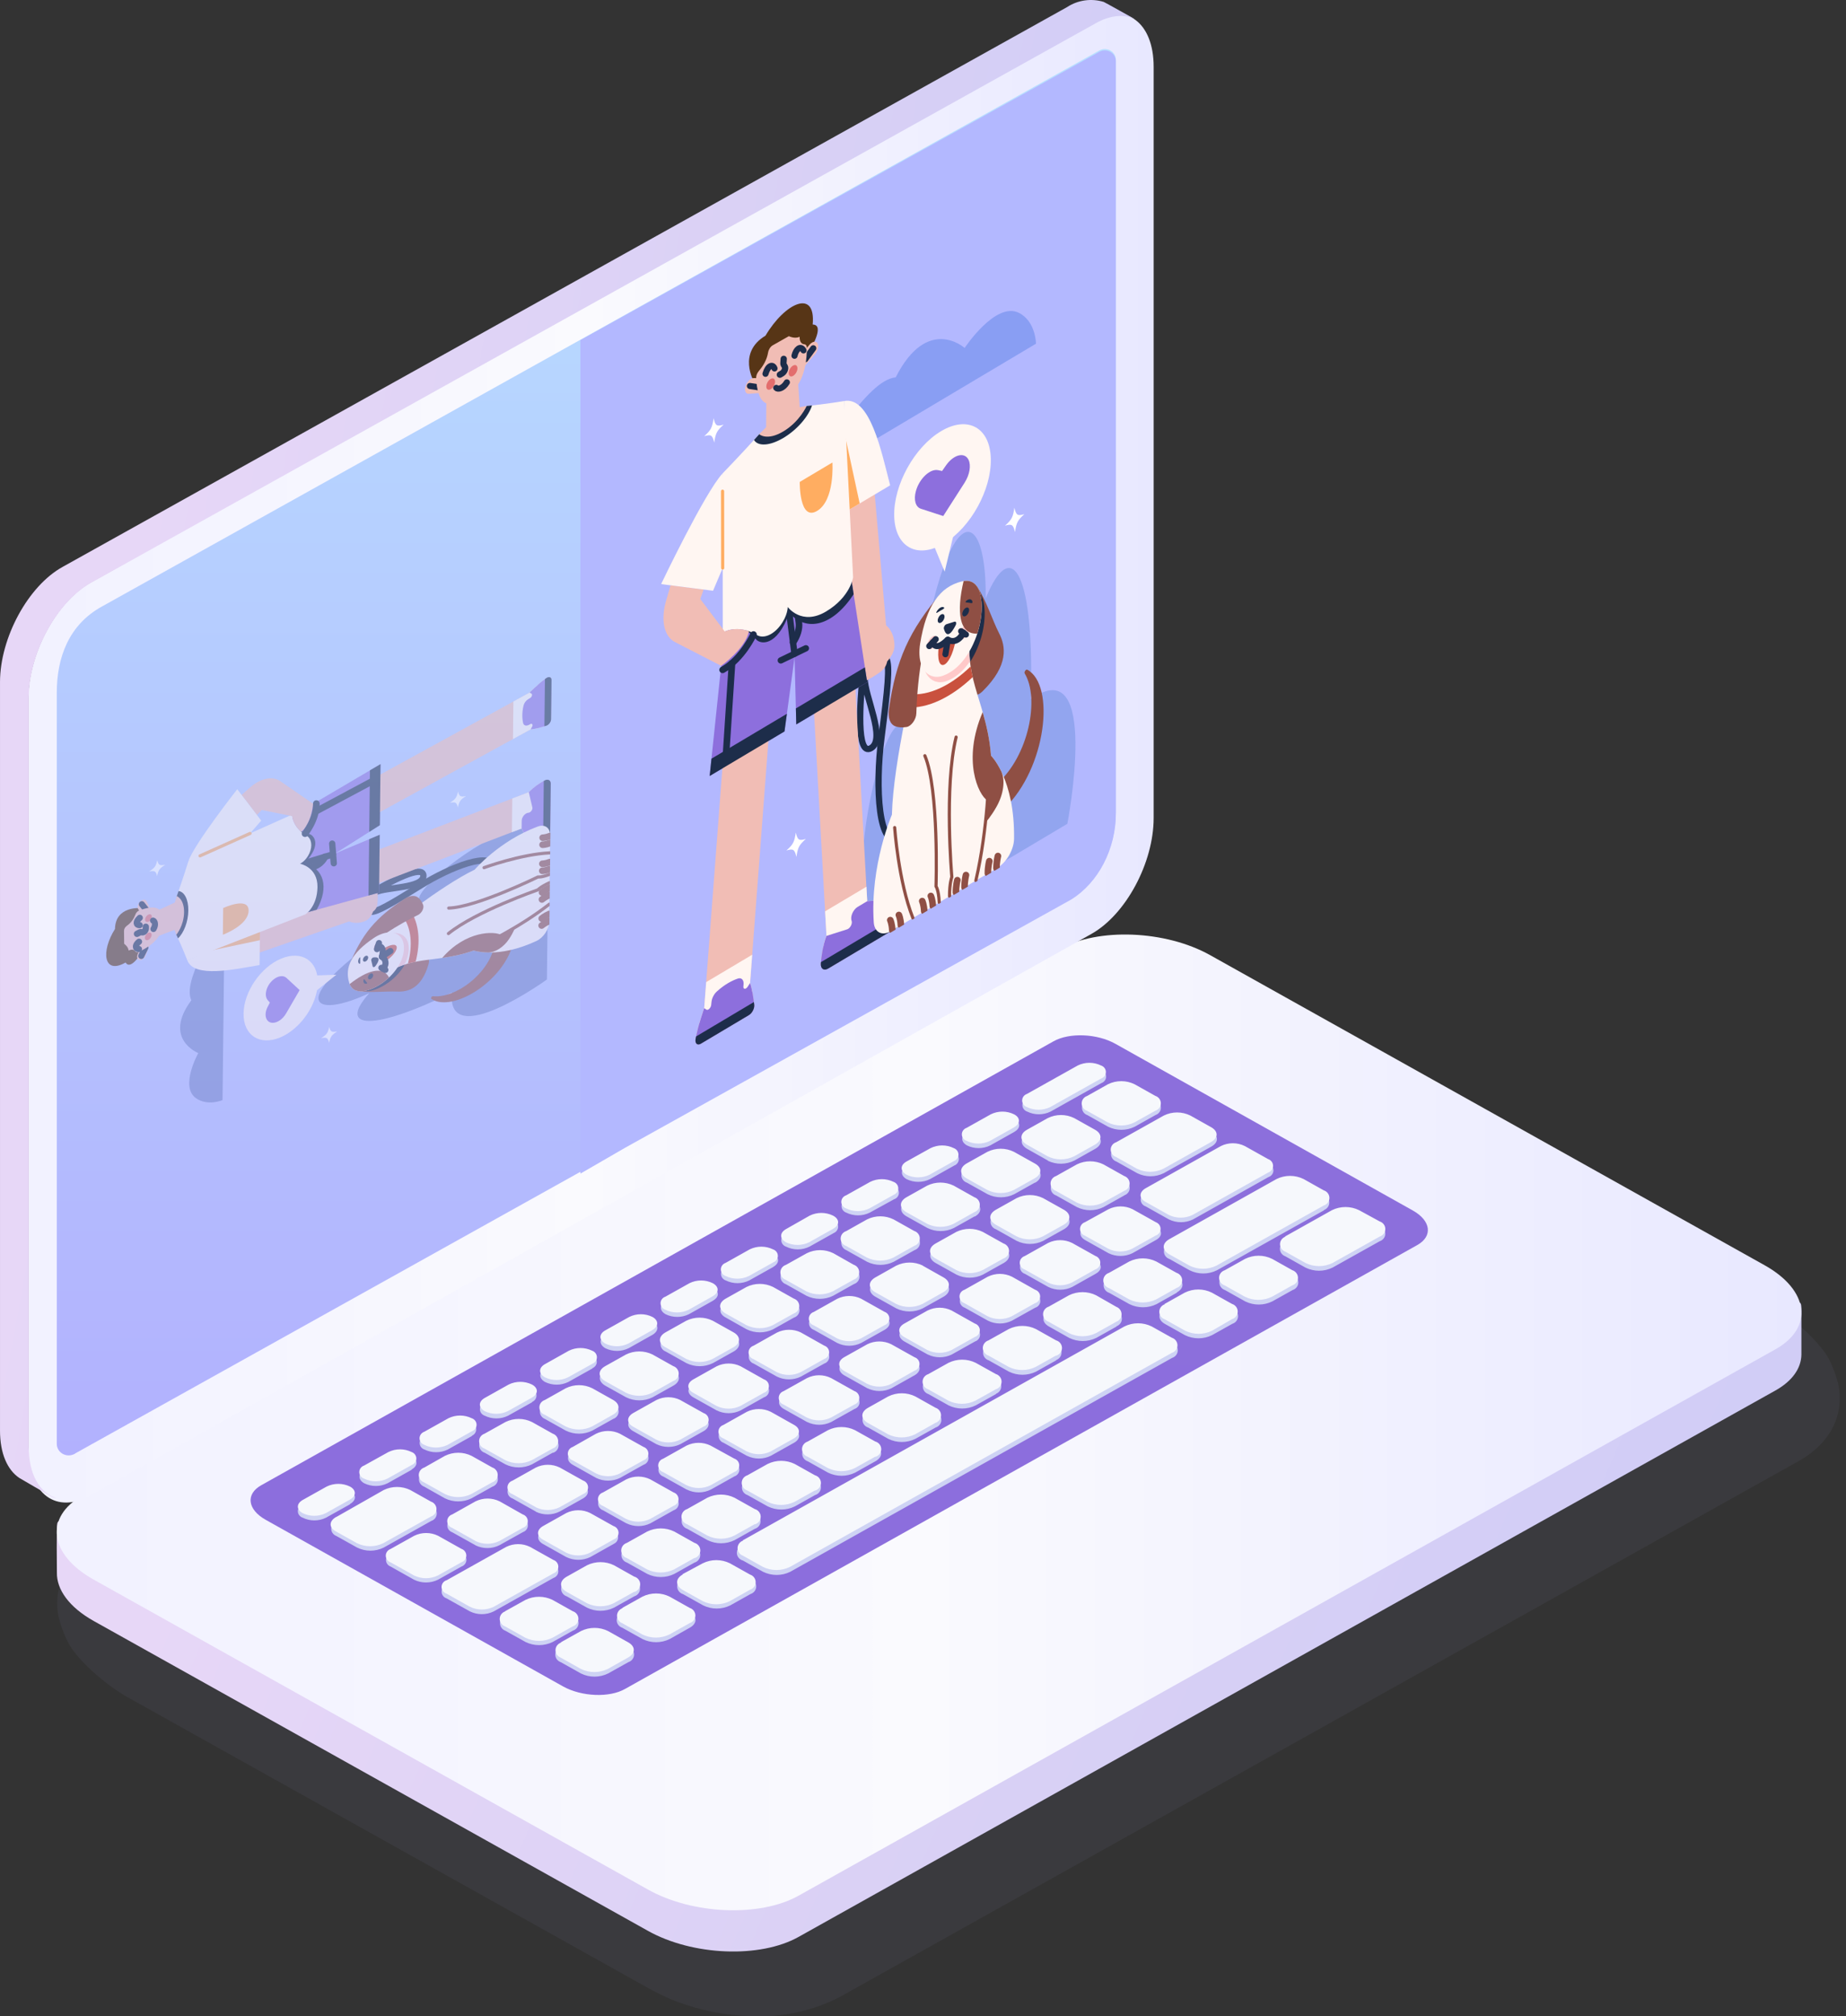 <svg fill="none" height="320" viewBox="0 0 293 320" width="293" xmlns="http://www.w3.org/2000/svg" xmlns:xlink="http://www.w3.org/1999/xlink"><rect x="0" y="0" width="293" height="320" fill="#333333" stroke="none"/><linearGradient id="a" gradientUnits="userSpaceOnUse" x1="46.963" x2="4.108" y1="101.962" y2="101.962"><stop offset="0" stop-color="#87d6f4"/><stop offset="1" stop-color="#3abeef"/></linearGradient><linearGradient id="b"><stop offset="0" stop-color="#cdcbf7"/><stop offset=".486" stop-color="#d8d0f5"/><stop offset="1" stop-color="#e7d7f7"/></linearGradient><linearGradient id="c" gradientUnits="userSpaceOnUse" x1="283.789" x2="36.023" xlink:href="#b" y1="332.704" y2="226.203"/><linearGradient id="d"><stop offset="0" stop-color="#f2f2ff"/><stop offset=".486" stop-color="#fafafe"/><stop offset="1" stop-color="#e8e8ff"/></linearGradient><linearGradient id="e" gradientUnits="userSpaceOnUse" x1="15.057" x2="285.921" xlink:href="#d" y1="227.439" y2="227.439"/><linearGradient id="f" gradientUnits="userSpaceOnUse" x1="226.636" x2="226.636" y1="164.312" y2="269.006"><stop offset="0" stop-color="#8c6fdc"/><stop offset="1" stop-color="#8c6edd"/></linearGradient><linearGradient id="g" gradientUnits="userSpaceOnUse" x1="8.406" x2="183.109" xlink:href="#d" y1="122.908" y2="122.908"/><linearGradient id="h" gradientUnits="userSpaceOnUse" x1="177.112" x2="177.112" y1="7.781" y2="230.984"><stop offset="0" stop-color="#b8e0ff"/><stop offset="1" stop-color="#b2b1fe"/></linearGradient><linearGradient id="i" gradientUnits="userSpaceOnUse" x1="178.722" x2="-6.073" xlink:href="#b" y1="273.028" y2="239.375"/><clipPath id="j"><path d="m0 0h52.325v76.613h-52.325z" transform="matrix(.011 -1 .922 -.386 16.459 186.206)"/></clipPath><clipPath id="k"><path d="m0 0h74.653v106.993h-74.653z" transform="matrix(-.859 .511 .026 1 168.287 23.343)"/></clipPath><path clip-rule="evenodd" d="m5.336 159.521c-.869-.004-1.572-.685-1.576-1.527v-32.31c-0-.546.3-1.05.788-1.323l40.089-22.422c.228-.131.486-.204.75-.211.869.004 1.572.685 1.576 1.527v32.353c.007.536-.278 1.037-.75 1.316l-40.089 22.386c-.239.137-.511.21-.788.211z" fill="url(#a)" fill-opacity=".1" fill-rule="evenodd"/><path d="m197.418 160.334c-5.293-2.797-11.276-4.142-17.301-3.889-2.37.107-4.721.47-7.008 1.081-2.416.721-4.75 1.675-6.969 2.846l-150.46 84.056c-5.166 2.893-7.342 7.465-6.371 12.227.311 1.269.761 2.503 1.343 3.68 1.235 2.845 6.146 7.095 9.557 9.001l82.699 46.202c.863.483 2.617 1.365 3.568 1.754 4.125 1.692 8.547 2.603 13.027 2.685 4.791.196 9.55-.852 13.782-3.036l152.175-85.042c5.205-2.903 7.332-7.522 6.283-12.331-.283-1.087-.656-2.149-1.118-3.177-1.186-2.969-6.332-7.588-9.909-9.542z" fill="#8f92cb" fill-opacity=".2" opacity=".39"/><g clip-rule="evenodd" fill-rule="evenodd"><path d="m126.753 307.403 155.034-86.714c2.736-1.528 4.094-3.558 4.134-5.695v-7.437c-.05-2.601-1.997 1.934-5.841-.232l-87.996-49.193c-7.07-3.955-17.763-4.381-23.884-.967l-155.034 86.733c-2.047 1.151-3.535-3.704-4.064-2.166-.17.522-.06 7.321-.07 7.852-.06 2.66 1.917 5.483 5.841 7.679l87.996 49.193c7.069 3.945 17.763 4.38 23.884.947z" fill="url(#c)"/><path d="m126.739 300.869 155.042-86.711c6.131-3.424 5.362-9.411-1.708-13.357l-88-49.212c-7.07-3.956-17.764-4.382-23.885-.967l-155.042 86.701c-6.131 3.424-5.362 9.411 1.708 13.367l88.001 49.203c7.07 3.965 17.764 4.4 23.885.976z" fill="url(#e)"/><path d="m99.202 268.052 125.739-70.445c2.513-1.404 2.194-3.871-.708-5.497l-47.204-26.455c-2.912-1.626-7.309-1.8-9.822-.387l-125.73 70.445c-2.523 1.403-2.204 3.87.698 5.496l47.205 26.446c2.952 1.635 7.349 1.809 9.822.397z" fill="url(#f)"/><path d="m166.744 176.42 8.067-4.524c.451-.155.751-.568.751-1.031 0-.464-.3-.877-.751-1.032-1.163-.576-2.54-.576-3.704 0l-8.067 4.514c-.457.151-.765.567-.765 1.036s.308.886.765 1.037c1.165.571 2.54.571 3.704 0zm-9.566 5.365 3.814-2.14v-.01c1.029-.581 1.039-1.501.01-2.063-1.164-.571-2.539-.571-3.704 0l-3.824 2.141c-.998.581-.998 1.501 0 2.072 1.165.572 2.54.572 3.704 0zm-5.75 3.216-3.824 2.141c-1.164.571-2.54.571-3.704 0-.998-.572-.998-1.501 0-2.083l3.814-2.14c1.164-.572 2.54-.572 3.704 0 .458.148.768.564.77 1.033.003.469-.303.887-.76 1.04zm-13.388 7.458 3.824-2.101v-.01c.481-.136.813-.564.813-1.051s-.332-.915-.813-1.051c-1.164-.576-2.541-.576-3.704 0l-3.824 2.141c-.458.15-.766.567-.766 1.036s.308.886.766 1.036c1.164.572 2.539.572 3.704 0zm-5.741 3.255-3.824 2.141c-1.164.576-2.541.576-3.704 0-.458-.151-.766-.568-.766-1.037s.308-.886.766-1.036l3.784-2.141c1.164-.571 2.539-.571 3.704 0 .453.147.762.554.771 1.018s-.284.882-.731 1.045zm-13.389 7.506 3.823-2.14v-.01c1.019-.581 1.029-1.511 0-2.063-1.164-.572-2.539-.572-3.704 0l-3.823 2.14c-.458.151-.766.568-.766 1.037s.308.885.766 1.036c1.164.572 2.539.572 3.704 0zm-5.751 3.216-3.814 2.14c-1.164.572-2.539.572-3.704 0-.998-.571-.998-1.491 0-2.072l3.824-2.141c1.165-.571 2.54-.571 3.704 0 1.029.562 1.019 1.482-.01 2.063zm-13.378 7.536 3.814-2.141c.998-.62.998-1.55 0-2.082-1.161-.572-2.533-.572-3.694 0l-3.824 2.14c-.998.581-.998 1.511 0 2.083 1.164.571 2.54.571 3.704 0zm-5.75 3.215-3.824 2.141c-1.165.571-2.54.571-3.704 0-.998-.572-.998-1.501 0-2.073l3.814-2.14c1.163-.576 2.541-.576 3.704 0 .424.166.702.565.704 1.009.002.443-.272.844-.694 1.015zm-13.389 7.497 3.824-2.14v-.059c.416-.171.687-.568.687-1.007s-.27-.835-.687-1.007c-1.165-.572-2.54-.572-3.704 0l-3.824 2.14c-.458.151-.765.568-.765 1.037s.308.885.765 1.036c1.163.576 2.541.576 3.704 0zm-5.74 3.226-3.824 2.14c-1.165.572-2.54.572-3.704 0-.458-.15-.765-.567-.765-1.036s.308-.886.765-1.036l3.824-2.141c1.164-.571 2.54-.571 3.704 0 .415.176.683.573.683 1.012s-.268.837-.683 1.012zm-13.389 7.497 3.824-2.141v-.048c1.018-.582 1.028-1.502.03-2.073-1.164-.572-2.54-.572-3.704 0l-3.854 2.189c-.998.581-.998 1.501 0 2.073 1.165.571 2.54.571 3.704 0zm-5.952 3.331-3.814 2.131c-1.163.576-2.541.576-3.704 0-.458-.151-.765-.567-.765-1.036s.308-.886.765-1.037l3.824-2.14c1.165-.572 2.54-.572 3.704 0 1.028.523 1.018 1.453-.01 2.034zm124.54-59.916 3.315-1.86c.498-.174.834-.627.845-1.141.011-.513-.305-.98-.795-1.174l-3.335-1.879c-1.328-.649-2.895-.649-4.223 0l-3.305 1.85c-.52.173-.869.648-.869 1.182 0 .533.349 1.008.869 1.181l3.285 1.841c1.325.649 2.889.649 4.213 0zm-13.777 5.365-3.285-1.85c-1.168-.648-1.158-1.704 0-2.353l3.305-1.86c1.325-.649 2.888-.649 4.213 0l3.295 1.84c1.158.649 1.148 1.705 0 2.354l-3.305 1.86c-1.319.667-2.888.685-4.223.048zm-5.352 5.347 3.305-1.85v.039c1.168-.658 1.218-1.714 0-2.402l-3.295-1.84c-1.323-.654-2.889-.654-4.213 0l-3.305 1.85c-.52.173-.869.648-.869 1.181 0 .534.349 1.009.869 1.182l3.295 1.84c1.325.65 2.889.65 4.213 0zm-6.261 3.506-3.304 1.85c-1.324.654-2.89.654-4.214 0l-3.294-1.84c-1.159-.649-1.149-1.705 0-2.363l3.304-1.85c1.324-.654 2.89-.654 4.214 0l3.284 1.84c1.188.688 1.178 1.782.01 2.402zm-17.052 1.163-3.315 1.85v.038c-.492.189-.815.65-.815 1.163s.323.974.815 1.162l3.285 1.84c1.327.654 2.896.654 4.223 0l3.305-1.85c.52-.173.869-.648.869-1.181 0-.534-.349-1.009-.869-1.182l-3.285-1.84c-1.323-.654-2.89-.654-4.213 0zm-12.88 7.206 3.315-1.85c1.325-.649 2.889-.649 4.213 0l3.235 1.879c.523.168.876.642.876 1.177 0 .534-.353 1.008-.876 1.177l-3.315 1.859c-1.324.649-2.888.649-4.213 0l-3.285-1.84c-.516-.184-.856-.665-.845-1.199.012-.534.371-1.002.895-1.164zm-6.26 3.506-3.304 1.86v.039c-1.168.649-1.178 1.705 0 2.305l3.284 1.85c1.325.649 2.889.649 4.214 0l3.314-1.86c.523-.168.876-.642.876-1.176 0-.535-.353-1.009-.876-1.177l-3.284-1.841c-1.329-.649-2.895-.649-4.224 0zm-12.868 7.216 3.304-1.85c1.324-.654 2.89-.654 4.214 0l3.294 1.841c1.158.648 1.148 1.704 0 2.363l-3.304 1.85c-1.324.654-2.89.654-4.214 0l-3.284-1.84c-.493-.187-.819-.646-.821-1.159-.002-.514.319-.976.811-1.166zm-6.261 3.575-3.305 1.782v.038c-1.168.659-1.178 1.715-.01 2.393l3.295 1.84c1.324.654 2.89.654 4.214 0l3.304-1.85c1.159-.658 1.168-1.714 0-2.363l-3.284-1.84c-1.324-.654-2.89-.654-4.214 0zm-12.879 7.138 3.315-1.85c1.324-.654 2.89-.654 4.213 0l3.285 1.84c.52.174.869.648.869 1.182 0 .533-.349 1.008-.869 1.181l-3.305 1.85c-1.327.654-2.896.654-4.223 0l-3.285-1.84c-.492-.188-.815-.649-.815-1.162s.323-.974.815-1.162zm-2.076 9.56 3.315-1.86v.039c.539-.156.91-.637.912-1.183s-.364-1.029-.902-1.19l-3.285-1.85c-1.325-.649-2.889-.649-4.213 0l-3.325 1.85c-.523.168-.876.642-.876 1.177 0 .534.353 1.009.876 1.177l3.285 1.84c1.325.649 2.889.649 4.213 0zm-17.054 1.162 3.265-1.821c1.328-.649 2.895-.649 4.223 0l3.285 1.84c.52.174.869.648.869 1.182s-.349 1.008-.869 1.182l-3.315 1.85c-1.325.649-2.889.649-4.213 0l-3.285-1.85c-.513-.181-.851-.657-.842-1.186.009-.529.363-.994.881-1.158zm-6.429 3.613-7.548 4.233-.03.038c-.49.193-.81.656-.805 1.169s.332.972.825 1.156l3.295 1.84c1.323.654 2.89.654 4.213 0l7.558-4.232c.52-.174.87-.649.87-1.182 0-.534-.349-1.008-.87-1.182l-3.285-1.84c-1.328-.649-2.895-.649-4.223 0zm131.32-55.209-7.558 4.223c-1.324.654-2.89.654-4.213 0l-3.285-1.841c-.52-.173-.87-.648-.87-1.181 0-.534.35-1.009.87-1.182l7.558-4.223c1.323-.654 2.889-.654 4.213 0l3.285 1.84c1.178.649 1.178 1.705 0 2.364zm-17.123 9.608 3.314-1.86.01-.019c.508-.179.845-.647.842-1.171-.002-.523-.343-.989-.852-1.163l-3.284-1.841c-1.327-.654-2.896-.654-4.224 0l-3.304 1.86c-.523.168-.876.642-.876 1.177 0 .534.353 1.008.876 1.177l3.285 1.84c1.323.654 2.889.654 4.213 0zm-9.565 5.356c-1.325.649-2.888.649-4.213 0l-3.285-1.84c-.52-.174-.869-.648-.869-1.182 0-.533.349-1.008.869-1.181l3.305-1.86c1.325-.649 2.888-.649 4.213 0l3.295 1.84c1.158.649 1.148 1.705 0 2.364zm-13.777 5.356c1.323.654 2.889.654 4.213 0l3.305-1.85c1.148-.658 1.158-1.714 0-2.363l-3.295-1.84c-1.324-.654-2.89-.654-4.213 0l-3.305 1.85c-1.148.658-1.158 1.714 0 2.363zm-5.323-.697 3.285 1.841c1.168.649 1.158 1.704 0 2.363l-3.304 1.85c-1.324.654-2.89.654-4.214 0l-3.294-1.84c-1.159-.649-1.149-1.705 0-2.364l3.304-1.85c1.334-.676 2.923-.683 4.263-.019zm-6.08 7.332-3.684-2.082v-.02c-1.203-.581-2.62-.57-3.814.029l-3.714 2.083c-.472.153-.79.582-.79 1.065s.318.912.79 1.066l3.694 2.073c1.195.591 2.61.591 3.804 0l3.714-2.083c1.049-.591 1.059-1.54 0-2.131zm-13.247 3.274 3.684 2.063c.469.159.784.588.784 1.071 0 .482-.315.911-.784 1.07l-3.714 2.073c-1.199.59-2.616.59-3.814 0l-3.684-2.063c-.47-.159-.784-.588-.784-1.071 0-.482.314-.912.784-1.07l3.714-2.073c1.195-.596 2.612-.603 3.814-.019zm-5.881 7.429-3.694-2.073-.01-.019c-1.197-.579-2.607-.569-3.794.029l-3.714 2.082c-1.048.591-1.058 1.54 0 2.131l3.684 2.063c1.198.59 2.615.59 3.814 0l3.714-2.082c.472-.154.79-.583.79-1.066s-.318-.912-.79-1.065zm-13.26 3.284 3.694 2.072c1.048.581.998 1.54 0 2.131l-3.714 2.083c-1.2.585-2.614.585-3.814 0l-3.694-2.073c-1.048-.591-.999-1.54 0-2.131l3.714-2.082c1.196-.595 2.612-.602 3.814-.02zm-5.871 7.429-3.694-2.073v.029c-1.208-.595-2.636-.595-3.844 0l-3.684 2.053c-.998.591-1.048 1.55 0 2.131l3.694 2.073c1.196.585 2.608.585 3.804 0l3.724-2.082c.472-.154.791-.583.791-1.066s-.319-.912-.791-1.065zm-17.102 9.55-3.694-2.073c-.472-.153-.79-.582-.79-1.065s.318-.912.79-1.066l3.714-2.082c1.198-.59 2.615-.59 3.814 0l3.694 2.063c.998.591.998 1.54 0 2.131l-3.714 2.082c-1.191.607-2.61.622-3.814.039zm-13.259 3.293 3.694 2.063v.01c1.201.591 2.623.58 3.814-.029l3.714-2.073c.469-.158.784-.588.784-1.07 0-.483-.315-.912-.784-1.071l-3.684-2.063c-1.198-.59-2.615-.59-3.814 0l-3.724 2.093c-.47.158-.784.588-.784 1.07s.315.912.784 1.07zm-9.755 3.332 3.714-2.082c1.198-.591 2.615-.591 3.814 0l3.684 2.063c.472.153.79.582.79 1.065s-.318.912-.79 1.066l-3.714 2.082c-1.199.59-2.615.59-3.814 0l-3.684-2.073c-.458-.161-.762-.583-.762-1.055 0-.473.304-.895.762-1.056zm127.326-52.982 11.981-6.722c.471-.155.787-.585.785-1.069-.002-.483-.323-.91-.795-1.062l-3.695-2.072c-1.196-.586-2.607-.586-3.803 0l-11.981 6.722c-.472.153-.791.582-.791 1.065s.319.912.791 1.066l3.694 2.072c1.199.586 2.614.586 3.814 0zm-5.89 3.274-3.714 2.083c-1.197.585-2.608.585-3.804 0l-3.694-2.073c-1.049-.581-.999-1.54 0-2.131l3.714-2.082c1.199-.586 2.614-.586 3.813 0l3.695 2.072c1.078.591 1.068 1.54-.01 2.131zm-13.278 7.439 3.714-2.082.02-.02c1.058-.571 1.068-1.52-.01-2.121l-3.695-2.063c-1.198-.59-2.615-.59-3.813 0l-3.714 2.082c-.473.154-.791.583-.791 1.066s.318.912.791 1.065l3.694 2.073c1.194.592 2.609.592 3.804 0zm-5.851 3.284-3.715 2.072c-1.197.595-2.616.595-3.813 0l-3.685-2.063c-.469-.158-.784-.588-.784-1.07s.315-.912.784-1.07l3.715-2.073c1.198-.59 2.615-.59 3.813 0l3.685 2.063c.471.154.789.581.794 1.063.004.483-.306.915-.775 1.078zm-20.778 5.375 3.684 2.063h.02c1.192.587 2.599.591 3.794.01l3.714-2.082c.472-.154.79-.583.79-1.066s-.318-.912-.79-1.065l-3.694-2.073c-1.195-.592-2.609-.592-3.804 0l-3.714 2.082c-1.048.591-1.058 1.54 0 2.131zm-5.881 7.429-3.694-2.072c-.998-.591-.998-1.541 0-2.131l3.714-2.083c1.196-.585 2.608-.585 3.804 0l3.694 2.073c1.049.581.999 1.54 0 2.131l-3.714 2.082c-1.191.576-2.592.576-3.784 0zm-13.258 3.284 3.694 2.073h.02c1.191.578 2.593.578 3.784 0l3.724-2.083c.472-.153.791-.582.791-1.065s-.319-.912-.791-1.066l-3.694-2.073c-1.2-.585-2.614-.585-3.814 0l-3.714 2.083c-.998.591-1.048 1.55 0 2.131zm-5.871 7.429-3.694-2.063c-.469-.159-.784-.588-.784-1.071 0-.482.315-.911.784-1.07l3.714-2.082c1.199-.591 2.615-.591 3.814 0l3.694 2.063c1.048.591.998 1.54 0 2.131l-3.714 2.082c-1.19.591-2.6.595-3.794.01zm-13.259 3.293 3.694 2.063h.02c1.21.605 2.648.602 3.854-.01l3.714-2.082c.47-.159.784-.588.784-1.07 0-.483-.314-.912-.784-1.071l-3.754-2.043c-1.198-.591-2.615-.591-3.814 0l-3.714 2.072c-.469.159-.784.588-.784 1.071 0 .482.315.911.784 1.07zm-5.879 7.42-3.684-2.064c-.472-.153-.79-.582-.79-1.065s.318-.912.79-1.065l3.714-2.083c1.195-.592 2.609-.592 3.804 0l3.694 2.073c.472.153.79.582.79 1.065s-.318.912-.79 1.066l-3.714 2.082c-1.195.581-2.602.577-3.794-.009zm-5.712 5.356 3.714-2.083h-.02c.431-.173.714-.58.716-1.033.002-.453-.276-.863-.706-1.039l-3.694-2.073c-1.196-.586-2.608-.586-3.804 0l-3.714 2.024c-.998.591-1.048 1.54 0 2.131l3.694 2.073c1.2.585 2.614.585 3.814 0zm-22.813 4.426 9.455-5.298c1.195-.592 2.609-.592 3.804 0l3.694 2.063c.472.153.79.582.79 1.065 0 .484-.318.913-.79 1.066l-9.455 5.298c-1.195.592-2.609.592-3.804 0l-3.694-2.063c-.472-.153-.79-.582-.79-1.065 0-.484.318-.913.79-1.066zm122.254-49.931 17.023-9.531v-.048c.501-.19.831-.659.831-1.182 0-.522-.33-.991-.831-1.181l-3.195-1.792c-1.353-.663-2.95-.663-4.303 0l-17.023 9.531c-.538.17-.901.657-.901 1.206 0 .548.363 1.035.901 1.205l3.195 1.792c1.352.668 2.951.668 4.303 0zm-6.35 3.555-3.215 1.811c-1.353.663-2.95.663-4.303 0l-3.205-1.792c-.537-.17-.901-.657-.901-1.205 0-.549.364-1.036.901-1.206l3.215-1.802c1.353-.663 2.95-.663 4.303 0l3.205 1.802c1.198.6 1.198 1.675 0 2.344zm-12.78 7.168 3.215-1.802v-.048c.508-.187.844-.659.844-1.187 0-.527-.336-.999-.844-1.186l-3.205-1.792c-1.353-.663-2.95-.663-4.303 0l-3.215 1.811c-1.178.668-1.178 1.744 0 2.402l3.205 1.802c1.353.663 2.95.663 4.303 0zm-6.35 3.554-3.215 1.802c-1.353.663-2.95.663-4.303 0l-3.205-1.792c-.538-.171-.901-.657-.901-1.206s.363-1.035.901-1.206l3.225-1.801c1.352-.668 2.951-.668 4.303 0l3.195 1.792c.501.19.831.659.831 1.181 0 .523-.33.992-.831 1.182zm-12.79 7.158 3.225-1.801v-.049c.502-.19.832-.659.832-1.182 0-.522-.33-.991-.832-1.181l-3.195-1.792c-1.353-.663-2.95-.663-4.303 0l-3.225 1.801c-.537.171-.901.658-.901 1.206 0 .549.364 1.036.901 1.206l3.195 1.792c1.353.663 2.95.663 4.303 0zm-6.349 3.507-3.225 1.801c-1.352.668-2.951.668-4.303 0l-3.195-1.792c-.538-.17-.901-.657-.901-1.206 0-.548.363-1.035.901-1.206l3.225-1.801c1.353-.663 2.95-.663 4.303 0l3.195 1.792c.537.17.901.657.901 1.206 0 .548-.364 1.035-.901 1.206zm-12.79 7.167 3.225-1.811h.01c1.188-.707 1.198-1.744-.01-2.393l-3.205-1.801c-1.353-.663-2.95-.663-4.303 0l-3.215 1.801c-.538.171-.901.658-.901 1.206 0 .549.363 1.036.901 1.206l3.195 1.792c1.353.663 2.95.663 4.303 0zm-6.35 3.555-3.215 1.801c-1.353.663-2.95.663-4.303 0l-3.205-1.791c-.537-.171-.901-.658-.901-1.206 0-.549.364-1.036.901-1.206l3.215-1.811c1.353-.663 2.95-.663 4.303 0l3.205 1.791c.546.164.919.653.922 1.208.002.554-.367 1.046-.912 1.214zm-12.78 7.157 3.215-1.801h.01c.536-.173.898-.661.896-1.21-.003-.548-.368-1.033-.906-1.202l-3.205-1.792c-1.352-.667-2.952-.667-4.303 0l-3.215 1.802c-.538.17-.901.657-.901 1.206 0 .548.363 1.035.901 1.206l3.205 1.791c1.353.663 2.95.663 4.303 0zm-6.35 3.555-3.215 1.802c-1.353.663-2.95.663-4.303 0l-3.205-1.792c-.537-.171-.901-.657-.901-1.206s.364-1.035.901-1.206l3.245-1.792c1.353-.663 2.95-.663 4.303 0l3.195 1.792c.529.177.884.661.881 1.205-.002.543-.36 1.024-.891 1.197zm-12.789 7.158 3.225-1.801h.01c.536-.173.898-.661.896-1.21-.003-.549-.368-1.034-.906-1.202l-3.195-1.792c-1.353-.663-2.95-.663-4.303 0l-3.225 1.801c-.537.171-.901.658-.901 1.206 0 .549.363 1.036.901 1.206l3.195 1.792c1.352.668 2.951.668 4.303 0zm-17.262 1.288 3.215-1.801c1.352-.668 2.951-.668 4.303 0l3.215 1.753c.537.171.901.657.901 1.206s-.363 1.035-.901 1.206l-3.215 1.801c-1.353.663-2.95.663-4.303 0l-3.205-1.792c-.508-.186-.845-.659-.845-1.186s.336-1 .845-1.187zm131.27-63.636-7.468 4.185h.06c-.534.164-.901.64-.912 1.183s.335 1.033.862 1.219l3.195 1.791c1.351.668 2.951.668 4.303 0l7.468-4.174c.537-.171.901-.657.901-1.206s-.364-1.035-.901-1.206l-3.205-1.792c-1.353-.663-2.95-.663-4.303 0zm-17.023 9.541 3.225-1.802c1.353-.663 2.95-.663 4.303 0l3.195 1.792c.538.171.901.657.901 1.206s-.363 1.035-.901 1.206l-3.225 1.802c-1.351.667-2.951.667-4.303 0l-3.195-1.792c-.537-.171-.901-.658-.901-1.206 0-.549.364-1.035.901-1.206zm-6.35 3.555-3.215 1.811h.05c-1.188.668-1.198 1.743-.05 2.402l3.195 1.792c1.352.667 2.951.667 4.303 0l3.225-1.802c.537-.171.901-.657.901-1.206 0-.548-.364-1.035-.901-1.206l-3.205-1.791c-1.352-.668-2.951-.668-4.303 0zm-70.179 39.314 60.613-33.9c1.352-.668 2.952-.668 4.303 0l3.205 1.792c.538.17.901.657.901 1.206 0 .548-.363 1.035-.901 1.206l-60.613 33.948c-1.353.663-2.95.663-4.303 0l-3.205-1.791c-.578-.154-.974-.668-.963-1.249.012-.582.43-1.081 1.013-1.212zm-6.339 3.555-3.225 1.802.05.009c-.545.166-.916.657-.916 1.211 0 .555.371 1.045.916 1.211l3.205 1.792c1.352.667 2.952.667 4.303 0l3.215-1.802c.538-.171.901-.657.901-1.206 0-.548-.363-1.035-.901-1.206l-3.245-1.811c-1.353-.663-2.95-.663-4.303 0zm-12.799 7.158 3.225-1.802c1.353-.662 2.95-.662 4.303 0l3.195 1.802c1.188.659 1.178 1.734 0 2.402l-3.215 1.811c-1.353.663-2.95.663-4.303 0l-3.205-1.791c-.542-.177-.904-.674-.892-1.229.011-.555.393-1.038.942-1.193zm-6.539 3.671-3.225 1.802h.05c-.541.16-.915.639-.926 1.188-.011.549.342 1.042.877 1.223l3.195 1.792c1.352.668 2.951.668 4.303 0l3.225-1.801c.537-.171.901-.658.901-1.206 0-.549-.364-1.035-.901-1.206l-3.195-1.792c-1.353-.663-2.95-.663-4.303 0z" fill="#ced3f4"/><path d="m166.698 175.701 8.065-4.525c.458-.15.765-.567.765-1.036s-.307-.886-.765-1.037c-1.164-.572-2.539-.572-3.703 0l-8.065 4.515c-.455.156-.759.573-.759 1.042 0 .468.304.885.759 1.041 1.165.567 2.538.567 3.703 0zm-9.563 5.368 3.813-2.142v-.009c1.028-.572 1.038-1.541.01-2.064-1.163-.576-2.541-.576-3.704 0l-3.823 2.141c-.457.151-.765.568-.765 1.037s.308.886.765 1.037c1.165.571 2.539.571 3.704 0zm-5.749 3.217-3.823 2.141c-1.163.576-2.54.576-3.703 0-.998-.572-.998-1.502 0-2.073l3.833-2.132c1.163-.576 2.54-.576 3.703 0 .442.161.734.572.732 1.03-.002.459-.298.867-.742 1.024zm-13.386 7.499 3.823-2.141v-.01c.45-.155.751-.568.751-1.032s-.301-.877-.751-1.032c-1.164-.571-2.539-.571-3.703 0l-3.823 2.141c-.457.151-.765.568-.765 1.037s.308.886.765 1.037c1.163.576 2.54.576 3.703 0zm-5.739 3.227-3.823 2.141c-1.164.572-2.539.572-3.703 0-.998-.572-.998-1.492 0-2.074l3.783-2.15c1.164-.572 2.539-.572 3.703 0 1.068.561 1.068 1.492.04 2.073zm-13.385 7.499 3.823-2.141v-.01c.457-.151.765-.568.765-1.037s-.308-.886-.765-1.037c-1.165-.571-2.539-.571-3.704 0l-3.822 2.142c-.455.156-.76.573-.76 1.041 0 .469.305.886.76 1.042 1.164.571 2.539.571 3.703 0zm-5.75 3.217-3.813 2.141c-1.164.572-2.539.572-3.703 0-.457-.151-.765-.568-.765-1.037s.308-.885.765-1.036l3.823-2.142c1.163-.576 2.54-.576 3.703 0 1.028.562 1.018 1.493-.01 2.064zm-13.374 7.499 3.813-2.141v-.01c.998-.571.998-1.502 0-2.064-1.16-.576-2.534-.576-3.693 0l-3.823 2.142c-.998.571-.998 1.502 0 2.073 1.163.576 2.54.576 3.703 0zm-5.75 3.227-3.823 2.131c-1.163.576-2.54.576-3.703 0-.998-.572-.998-1.502 0-2.073l3.813-2.142c1.164-.571 2.539-.571 3.703 0 .449.158.748.571.75 1.034.002.463-.293.878-.74 1.04zm-13.385 7.499 3.823-2.141v-.01c1.028-.581 1.028-1.502 0-2.064-1.164-.571-2.539-.571-3.703 0l-3.823 2.142c-.998.581-.998 1.501 0 2.073 1.164.572 2.539.572 3.703 0zm-5.74 3.217-3.823 2.141c-1.164.572-2.539.572-3.703 0-.455-.156-.759-.573-.759-1.041 0-.469.304-.886.759-1.042l3.823-2.141c1.164-.572 2.539-.572 3.703 0 .458.151.765.568.765 1.037s-.308.885-.765 1.036zm-13.384 7.499 3.823-2.141v-.01c.453-.149.759-.558.766-1.022.007-.463-.288-.881-.736-1.042-1.163-.576-2.54-.576-3.703 0l-3.853 2.141c-.458.151-.765.568-.765 1.037s.308.886.765 1.037c1.164.571 2.539.571 3.703 0zm-5.951 3.334-3.813 2.141c-1.164.571-2.539.571-3.703 0-.998-.562-.998-1.492 0-2.074l3.823-2.141c1.164-.571 2.539-.571 3.703 0 1.028.552 1.018 1.521-.01 2.064zm124.51-59.86 3.314-1.851c.528-.169.884-.647.884-1.187 0-.539-.356-1.018-.884-1.187l-3.284-1.841c-1.328-.649-2.894-.649-4.222 0l-3.304 1.861c-.52.173-.869.648-.869 1.182s.349 1.009.869 1.182l3.284 1.841c1.324.649 2.888.649 4.212 0zm-13.774 5.368-3.284-1.841c-1.168-.65-1.158-1.706 0-2.364l3.304-1.851c1.323-.654 2.889-.654 4.212 0l3.294 1.841c1.158.649 1.148 1.705 0 2.364l-3.304 1.851c-1.326.657-2.896.657-4.222 0zm-5.352 5.348 3.304-1.851c1.168-.659 1.218-1.715 0-2.364l-3.294-1.841c-1.323-.654-2.889-.654-4.212 0l-3.304 1.851c-1.148.659-1.158 1.715 0 2.364l3.294 1.841c1.323.654 2.889.654 4.212 0zm-6.256 3.508-3.304 1.86c-1.325.649-2.888.649-4.213 0l-3.293-1.841c-1.158-.649-1.148-1.705 0-2.364l3.303-1.851c1.325-.649 2.888-.649 4.213 0l3.284 1.841c.513.176.857.645.86 1.174.002.528-.339 1.001-.85 1.181zm-17.05 1.162-3.313 1.861c-.523.168-.876.642-.876 1.177s.353 1.009.876 1.177l3.283 1.841c1.327.654 2.896.654 4.223 0l3.304-1.86c.522-.168.875-.643.875-1.177 0-.535-.353-1.009-.875-1.178l-3.284-1.841c-1.324-.654-2.889-.654-4.213 0zm-9.561 5.368c1.323-.654 2.889-.654 4.212 0l3.234 1.831c.52.173.869.648.869 1.182s-.349 1.009-.869 1.182l-3.314 1.851c-1.324.649-2.888.649-4.212 0l-3.284-1.841c-.509-.188-.842-.666-.831-1.194.011-.529.364-.994.881-1.161zm-5.351 5.358c-1.327-.654-2.895-.654-4.222 0l-3.304 1.851c-1.168.658-1.178 1.715 0 2.364l3.284 1.841c1.323.654 2.889.654 4.212 0l3.314-1.851c.52-.173.869-.648.869-1.182s-.349-1.009-.869-1.182zm-13.784 5.358c1.323-.654 2.889-.654 4.212 0l3.294 1.841c1.158.649 1.148 1.705 0 2.364l-3.304 1.851c-1.323.654-2.889.654-4.212 0l-3.284-1.841c-1.188-.601-1.178-1.705-.01-2.364zm-5.351 5.358c-1.324-.649-2.887-.649-4.212 0l-3.304 1.851c-1.168.659-1.178 1.715-.01 2.374l3.294 1.841c1.325.649 2.888.649 4.212 0l3.304-1.861c.52-.173.87-.648.87-1.182 0-.533-.35-1.008-.87-1.182zm-13.774 5.358c1.323-.654 2.889-.654 4.212 0l3.284 1.841c1.168.649 1.158 1.705 0 2.355l-3.304 1.86c-1.327.654-2.896.654-4.222 0l-3.284-1.841c-.523-.168-.876-.643-.876-1.177 0-.535.353-1.009.876-1.178zm-9.602 11.414c1.324.649 2.888.649 4.212 0l3.314-1.851c.52-.173.869-.648.869-1.182s-.349-1.008-.869-1.182l-3.284-1.841c-1.323-.654-2.889-.654-4.212 0l-3.314 1.851c-.52.173-.869.648-.869 1.182s.349 1.009.869 1.182zm-9.573-.688c1.327-.654 2.896-.654 4.222 0l3.284 1.841c.52.174.869.648.869 1.182s-.349 1.009-.869 1.182l-3.314 1.851c-1.323.654-2.889.654-4.212 0l-3.284-1.841c-.517-.182-.859-.662-.85-1.196s.366-1.003.889-1.168zm-9.72 5.426-7.516 4.273h-.03c-1.168.659-1.178 1.715-.01 2.316l3.294 1.841c1.323.654 2.889.654 4.212 0l7.556-4.225c.52-.173.869-.648.869-1.182s-.349-1.009-.869-1.182l-3.284-1.841c-1.328-.65-2.894-.65-4.222 0zm131.316-55.228-7.556 4.234c-1.324.649-2.888.649-4.212 0l-3.284-1.851c-.523-.168-.876-.642-.876-1.177 0-.534.353-1.009.876-1.177l7.556-4.234c1.323-.654 2.889-.654 4.212 0l3.284 1.841c1.178.649 1.178 1.705 0 2.364zm-17.108 9.602 3.314-1.851c.52-.173.869-.648.869-1.182s-.349-1.008-.869-1.182l-3.284-1.841c-1.327-.654-2.896-.654-4.222 0l-3.304 1.851c-.52.173-.87.648-.87 1.182s.35 1.009.87 1.182l3.284 1.841c1.323.654 2.889.654 4.212 0zm-9.563 5.358c-1.323.654-2.889.654-4.212 0l-3.284-1.841c-1.168-.649-1.158-1.705 0-2.364l3.304-1.851c1.323-.654 2.889-.654 4.212 0l3.294 1.841c1.158.65 1.148 1.706 0 2.365zm-13.774 5.358c1.323.654 2.889.654 4.212 0l3.304-1.85c.52-.174.869-.649.869-1.182 0-.534-.349-1.009-.869-1.182l-3.294-1.841c-1.324-.65-2.888-.65-4.212 0l-3.304 1.85c-1.148.659-1.158 1.715 0 2.364zm-5.321-.697 3.284 1.85c1.168.649 1.158 1.706 0 2.355l-3.304 1.86c-1.324.649-2.887.649-4.212 0l-3.294-1.841c-1.158-.649-1.148-1.705 0-2.354l3.304-1.861c1.332-.668 2.914-.675 4.252-.019zm-6.078 7.315-3.683-2.064-.01-.01c-1.199-.581-2.611-.573-3.803.02l-3.713 2.083c-.472.153-.79.582-.79 1.066 0 .483.318.912.79 1.066l3.693 2.063c1.194.592 2.609.592 3.803 0l3.713-2.083c.47-.158.784-.588.784-1.071 0-.482-.314-.912-.784-1.07zm-13.245 3.294 3.683 2.073c.472.154.79.583.79 1.066 0 .484-.318.913-.79 1.066l-3.713 2.083c-1.198.591-2.615.591-3.813 0l-3.683-2.064c-.472-.153-.79-.582-.79-1.065 0-.484.318-.913.79-1.066l3.713-2.083c1.194-.589 2.603-.596 3.803-.02zm-5.88 7.432-3.693-2.074-.02-.009c-1.192-.576-2.595-.573-3.783.009l-3.714 2.084c-1.048.591-1.058 1.55 0 2.131l3.684 2.074c1.199.585 2.613.585 3.813 0l3.713-2.083c.472-.154.79-.583.79-1.066 0-.484-.318-.913-.79-1.066zm-13.256 3.294 3.693 2.064c.472.153.791.582.791 1.066 0 .483-.319.912-.791 1.065l-3.713 2.084c-1.198.59-2.615.59-3.813 0l-3.693-2.074c-1.048-.581-.998-1.541 0-2.132l3.713-2.083c1.194-.592 2.609-.592 3.803 0zm-5.868 7.422-3.693-2.064-.01-.009c-1.206-.601-2.637-.601-3.843 0l-3.673 2.083c-.469.158-.784.588-.784 1.07 0 .483.315.912.784 1.071l3.693 2.064c1.194.592 2.609.592 3.803 0l3.723-2.074c.47-.158.784-.588.784-1.07 0-.483-.314-.912-.784-1.071zm-17.099 9.563-3.693-2.064c-.472-.153-.79-.582-.79-1.065 0-.484.318-.913.79-1.066l3.713-2.083c1.198-.591 2.615-.591 3.813 0l3.693 2.063c.469.159.784.589.784 1.071s-.315.912-.784 1.071l-3.713 2.083c-1.2.598-2.623.598-3.823 0zm-13.255 3.294 3.693 2.074-.01.01c1.199.588 2.614.588 3.813 0l3.713-2.084c.472-.153.79-.582.79-1.065 0-.484-.318-.913-.79-1.066l-3.683-2.083c-1.199-.586-2.614-.586-3.813 0l-3.713 2.083c-.472.153-.79.582-.79 1.066 0 .483.318.912.79 1.065zm-9.752 3.333 3.713-2.073c1.198-.591 2.615-.591 3.813 0l3.683 2.064c.469.158.784.588.784 1.07 0 .483-.315.912-.784 1.071l-3.713 2.083c-1.198.59-2.615.59-3.813 0l-3.683-2.064c-.47-.156-.787-.584-.789-1.067-.002-.482.31-.913.779-1.074zm123.473-53.009c1.198.59 2.614.59 3.813 0l11.977-6.714c.469-.161.782-.592.779-1.075-.002-.482-.318-.91-.789-1.067l-3.693-2.064c-1.193-.596-2.61-.596-3.803 0l-11.977 6.715c-.999.591-1.049 1.55 0 2.132zm-2.077 3.295-3.714 2.073c-1.194.592-2.608.592-3.803 0l-3.693-2.064c-.469-.158-.784-.588-.784-1.07 0-.483.315-.912.784-1.071l3.743-2.064c1.199-.59 2.615-.59 3.813 0l3.693 2.064c.46.171.76.602.751 1.079-.009.478-.325.898-.79 1.053zm-13.275 7.441 3.713-2.083h.02c.461-.165.767-.592.765-1.07-.003-.477-.312-.902-.775-1.062l-3.693-2.064c-1.199-.59-2.615-.59-3.813 0l-3.714 2.083c-.472.154-.79.583-.79 1.066s.318.913.79 1.066l3.694 2.064c1.194.592 2.608.592 3.803 0zm-5.85 3.275-3.713 2.083c-1.199.586-2.613.586-3.813 0l-3.683-2.074c-.472-.153-.79-.582-.79-1.065 0-.484.318-.913.79-1.066l3.713-2.083c1.2-.586 2.614-.586 3.813 0l3.683 2.073c.474.149.796.576.801 1.059.004.483-.31.915-.781 1.073zm-20.771 5.377 3.683 2.074h.02c1.194.579 2.599.579 3.793 0l3.713-2.083c.472-.154.791-.583.791-1.066s-.319-.913-.791-1.066l-3.693-2.073c-1.196-.586-2.607-.586-3.803 0l-3.713 2.083c-1.048.591-1.058 1.55 0 2.131zm-5.879 7.432-3.693-2.074c-.998-.581-.998-1.54 0-2.131l3.713-2.083c1.194-.592 2.608-.592 3.803 0l3.693 2.063c.472.154.79.583.79 1.066s-.318.913-.79 1.066l-3.663 2.083c-1.202.6-2.628.604-3.833.01zm-13.256 3.294 3.694 2.064h.02c1.189.585 2.594.585 3.783 0l3.723-2.074c.469-.158.784-.588.784-1.071 0-.482-.315-.912-.784-1.07l-3.693-2.064c-1.198-.595-2.616-.595-3.813 0l-3.714 2.074c-.469.158-.784.588-.784 1.07 0 .483.315.912.784 1.071zm-5.87 7.422-3.693-2.064c-.472-.153-.79-.582-.79-1.066 0-.483.318-.912.79-1.065l3.713-2.084c1.198-.59 2.615-.59 3.813 0l3.693 2.074c1.048.581.998 1.54 0 2.131l-3.713 2.084c-1.193.585-2.603.581-3.793-.01zm-13.254 3.294 3.693 2.074h.02c1.211.599 2.645.595 3.853-.01l3.713-2.083c.472-.153.79-.583.79-1.066s-.318-.912-.79-1.066l-3.753-2.063c-1.2-.586-2.614-.586-3.813 0l-3.713 2.083c-.472.153-.791.582-.791 1.066 0 .483.319.912.791 1.065zm-5.88 7.432-3.683-2.074c-.472-.153-.79-.582-.79-1.066 0-.483.318-.912.79-1.065l3.713-2.083c1.196-.586 2.607-.586 3.803 0l3.693 2.073c.472.153.79.583.79 1.066s-.318.912-.79 1.066l-3.713 2.083c-1.194.579-2.599.579-3.793 0zm-5.71 5.348 3.713-2.083h-.02c.481-.147.808-.578.811-1.067s-.321-.924-.801-1.074l-3.693-2.064c-1.194-.592-2.609-.592-3.803 0l-3.713 2.083c-.998.591-1.048 1.55 0 2.132l3.693 2.073c1.198.59 2.615.59 3.813 0zm-22.787 4.38 9.453-5.291c1.194-.591 2.609-.591 3.803 0l3.693 2.064c.469.159.784.588.784 1.071 0 .482-.315.912-.784 1.07l-9.453 5.291c-1.196.585-2.607.585-3.803 0l-3.693-2.074c-.474-.149-.796-.575-.8-1.059-.004-.483.31-.915.78-1.072zm117.901-49.938c1.352.668 2.951.668 4.303 0l17.018-9.534c.537-.171.901-.658.901-1.206 0-.549-.364-1.036-.901-1.207l-3.194-1.792c-1.352-.668-2.951-.668-4.302 0l-17.019 9.544c-1.177.668-1.187 1.744 0 2.402zm-5.261 5.358c-1.353.663-2.95.663-4.302 0l-3.204-1.792c-.538-.171-.901-.658-.901-1.207s.363-1.035.901-1.206l3.214-1.802c1.351-.668 2.95-.668 4.302 0l3.204 1.792c.537.171.901.658.901 1.207 0 .548-.364 1.035-.901 1.206zm-13.863 5.358c1.353.663 2.949.663 4.302 0l3.214-1.802c.503-.186.837-.653.841-1.175.005-.523-.321-.995-.821-1.189l-3.224-1.841c-1.353-.663-2.949-.663-4.302 0l-3.214 1.802c-.537.171-.901.658-.901 1.206 0 .549.364 1.036.901 1.207zm-2.047 3.556-3.214 1.802c-1.352.668-2.951.668-4.302 0l-3.204-1.792c-.538-.171-.901-.658-.901-1.207s.363-1.035.901-1.206l3.224-1.802c1.352-.663 2.949-.663 4.302 0l3.194 1.792c.562.156.949.654.949 1.221s-.387 1.066-.949 1.221zm-17.088 7.16c1.352.668 2.951.668 4.302 0l3.224-1.802c.546-.164.919-.653.922-1.207.002-.555-.367-1.047-.912-1.215l-3.204-1.783c-1.353-.663-2.949-.663-4.302 0l-3.224 1.802c-.537.171-.901.658-.901 1.207s.364 1.035.901 1.206zm-5.271 5.339c-1.351.668-2.95.668-4.302 0l-3.194-1.793c-1.188-.659-1.178-1.734 0-2.403l3.224-1.811c1.352-.668 2.951-.668 4.302 0l3.194 1.792c.53.175.886.658.886 1.201 0 .544-.356 1.027-.886 1.202zm-9.562 5.358 3.224-1.802.01.029c.562-.157.947-.657.945-1.225-.002-.567-.392-1.064-.955-1.217l-3.204-1.792c-1.351-.668-2.95-.668-4.302 0l-3.214 1.802c-.537.171-.901.657-.901 1.206s.364 1.036.901 1.207l3.194 1.792c1.353.663 2.95.663 4.302 0zm-6.349 3.556-3.214 1.802c-1.353.663-2.949.663-4.302 0l-3.204-1.792c-.538-.171-.901-.658-.901-1.207 0-.548.363-1.035.901-1.206l3.214-1.802c1.353-.663 2.949-.663 4.302 0l3.204 1.792c.563.154.952.65.955 1.218.002.567-.384 1.067-.945 1.224zm-12.776 7.16 3.214-1.802.01.029c.562-.157.948-.657.945-1.224-.002-.568-.392-1.064-.955-1.217l-3.204-1.793c-1.352-.663-2.949-.663-4.302 0l-3.214 1.802c-.537.171-.9.658-.9 1.207 0 .548.363 1.035.9 1.206l3.204 1.792c1.352.668 2.951.668 4.302 0zm-6.348 3.556-3.215 1.812c-1.352.663-2.949.663-4.302 0l-3.204-1.792c-.537-.171-.901-.658-.901-1.207 0-.548.363-1.035.901-1.206l3.224-1.802c1.353-.663 2.95-.663 4.302 0l3.195 1.792c.554.159.935.652.937 1.213s-.375 1.056-.928 1.219zm-12.786 7.17 3.224-1.802.01.029c.562-.157.948-.657.945-1.224-.002-.568-.392-1.065-.955-1.218l-3.194-1.792c-1.351-.668-2.951-.668-4.302 0l-3.224 1.812c-1.178.668-1.188 1.744 0 2.403l3.194 1.792c1.351.668 2.95.668 4.302 0zm-17.258 1.279 3.224-1.793c1.353-.663 2.949-.663 4.302 0l3.204 1.793c.537.171.901.657.901 1.206s-.363 1.036-.901 1.207l-3.214 1.802c-1.353.663-2.949.663-4.302 0l-3.204-1.793c-.522-.179-.872-.659-.872-1.196 0-.538.349-1.018.872-1.197zm131.236-63.648-7.466 4.186.06.029c-.508.189-.842.663-.839 1.19.002.528.34.999.849 1.184l3.194 1.792c1.351.668 2.95.668 4.302 0l7.466-4.185c.537-.171.901-.658.901-1.207s-.364-1.035-.901-1.206l-3.264-1.783c-1.353-.663-2.949-.663-4.302 0zm-17.018 9.534 3.224-1.802c1.351-.668 2.95-.668 4.302 0l3.194 1.793c.537.17.901.657.901 1.206s-.364 1.035-.901 1.206l-3.224 1.802c-1.353.664-2.95.664-4.302 0l-3.194-1.792c-.538-.171-.901-.658-.901-1.206 0-.549.363-1.036.901-1.207zm-6.349 3.556-3.214 1.802.05.039c-.528.179-.88.665-.876 1.209.005.543.365 1.023.896 1.194l3.194 1.793c1.353.663 2.949.663 4.302 0l3.154-1.832c.538-.17.901-.657.901-1.206s-.363-1.036-.901-1.206l-3.204-1.793c-1.351-.668-2.95-.668-4.302 0zm-70.16 39.319 60.598-33.961c1.352-.663 2.949-.663 4.302 0l3.204 1.793c.537.171.901.657.901 1.206s-.364 1.036-.901 1.206l-60.598 33.961c-1.351.668-2.951.668-4.302 0l-3.204-1.793c-.505-.196-.831-.676-.82-1.203.011-.528.358-.994.87-1.171zm-6.338 3.633-3.224 1.734.05.039c-1.197.669-1.197 1.744-.04 2.442l3.204 1.792c1.352.668 2.951.668 4.302 0l3.215-1.812c.529-.175.885-.658.885-1.201s-.356-1.026-.885-1.201l-3.205-1.793c-1.351-.668-2.95-.668-4.302 0zm-12.796 7.093 3.224-1.802c1.352-.668 2.951-.668 4.302 0l3.194 1.792c.538.171.901.657.901 1.206s-.363 1.036-.901 1.207l-3.214 1.802c-1.352.663-2.949.663-4.302 0l-3.204-1.793c-.504-.196-.831-.676-.82-1.203.011-.528.357-.994.87-1.171zm-6.538 3.662-3.224 1.802.05.039c-.512.176-.859.642-.87 1.17s.315 1.007.82 1.204l3.194 1.792c1.351.668 2.95.668 4.302 0l3.224-1.812c1.177-.668 1.188-1.744 0-2.403l-3.194-1.792c-1.351-.668-2.95-.668-4.302 0z" fill="#f6f8fc"/><path d="m14.387 237.316 158.838-89.093c5.465-3.06 9.884-11.291 9.884-18.399v-119.22c0-7.079-4.419-10.333-9.884-7.273l-158.838 89.112c-5.455 3.07-9.884 11.291-9.884 18.399v119.21c.03 7.069 4.459 10.333 9.884 7.263z" fill="url(#g)"/><path d="m12.079 230.592 157.891-88.011c4.415-2.704 7.142-8.112 7.142-13.655v-119.414c.011-.615-.321-1.187-.87-1.498-.549-.31-1.229-.31-1.777.001l-.32.183-158 88.079c-5.244 2.897-7.132 8.121-7.132 13.654v119.222c-.002.654.358 1.259.944 1.586.586.327 1.308.326 1.893-.002z" fill="url(#h)"/></g><path d="m169.964 142.797-70.775 39.379-7.066 4.086v-132.28l82.017-45.567.32-.183c.549-.311 1.228-.311 1.777-.001s.882.883.87 1.498v119.414c0 5.543-2.727 10.951-7.142 13.655z" fill="#b3b8ff"/><path clip-rule="evenodd" d="m9.944 89.968 159.432-88.845c1.702-1.119 3.843-1.421 5.806-.82.21.077 4.727 2.615 4.926 2.721-1.688-.791-3.837-.647-6.175.656l-159.452 88.797c-5.476 3.059-9.923 11.251-9.923 18.334v118.788c0 4.4 1.729 7.315 4.367 8.144-.313-.013-.615-.113-.869-.289-.13-.068-4.887-2.818-4.997-2.895-1.879-1.274-3.058-3.86-3.058-7.517v-118.817c.02-7.054 4.487-15.246 9.943-18.257z" fill="url(#i)" fill-rule="evenodd"/><g clip-path="url(#j)" opacity=".5"><path d="m86.806 155.455s-16.023 11.565-15.073 2.062c-12.345 6.08-18.312 5.924-13.117.106-10.566 4.956-14.127.225 10.678-14.639-7.255 2.128.908-5.843 8.69-9.936-4.957-.277 5.283-6.158 9.181-8.777z" fill="#7385ca"/><path d="m35.673 143.686-.355 30.905s-2.313 1.023-4.208-.3c-2.618-1.827.363-7.159.363-7.159s-5.674-2.233-1.099-8.381c-1.458-3.092 3.588-10.268 5.298-15.065z" fill="#7385ca"/><path d="m52.232 165.485c-.201-.793-.37-.889-1.263-.721.898-.583 1.071-.823 1.292-1.792.201.793.37.889 1.264.721-.898.583-1.071.823-1.292 1.792z" fill="#fff"/><path d="m24.932 139.036c-.201-.793-.37-.89-1.263-.722.898-.583 1.071-.822 1.292-1.792.201.793.37.89 1.264.722-.899.582-1.071.822-1.292 1.792z" fill="#fff"/><path d="m72.674 128.133c-.201-.793-.37-.889-1.263-.722.898-.582 1.071-.822 1.292-1.791.201.793.37.889 1.264.721-.899.583-1.071.823-1.292 1.792z" fill="#fff"/><path d="m22.312 144.124s-4.001-.378-4.059 3.309c-2.241 3.526-1.853 7.339 1.68 5.324.824 1.34 2.551-1.597 2.551-1.597z" fill="#573516"/><path d="m22.198 150.616-.352.829c-.196.461-.064.878.294.928.372.053.837-.31 1.016-.792l.691-1.865z" fill="#f1bdb5"/><path d="m22.422 151.715.656-1.333" stroke="#1d2d4a" stroke-linecap="round" stroke-linejoin="round" stroke-miterlimit="10" stroke-width=".97"/><path d="m22.264 144.807-.336-.54c-.187-.301-.045-.833.318-1.185.377-.366.838-.391 1.007-.054l.655 1.301z" fill="#f1bdb5"/><path d="m22.516 143.509.631.794" stroke="#1d2d4a" stroke-linecap="round" stroke-linejoin="round" stroke-miterlimit="10" stroke-width=".97"/><path d="m65.898 146.272c7.21-3.019 12.356-5.464 12.39-8.426.034-2.961-6.855-.223-11.539 2.697-4.684 2.92-6.902 4.222-7.88 4.17" stroke="#1d2d4a" stroke-linecap="round" stroke-linejoin="round" stroke-miterlimit="10"/><path d="m59.423 141.394c2.037-1.171 7.803-4.384 7.78-2.393s-5.807 1.744-7.635 2.608" stroke="#1d2d4a" stroke-linecap="round" stroke-linejoin="round" stroke-miterlimit="10"/><path d="m40.397 151.455 15.035-5.222s1.022.575 2.56-.073c.885-.373 1.217-1.482 1.217-1.482s.516-.322.644-.962c.128-.639.139-1.958.037-2.377-.102-.418-1.198-1.114-3.259.619l-16.181 4.929z" fill="#f1bdb5"/><path d="m53.235 135.435 7.034-2.945-.105 9.179-13.264 3.637-1.077-15.449 14.575-8.58-.111 9.687z" fill="#8d6fdd"/><path d="m83.931 125.726-24.533 9.394-.061 5.35 23.456-8.982 1.892 3.759c.166.331.496.489.898.429.862-.127 1.711-1.172 1.722-2.119l.105-9.18c.006-.555-.447-.792-.966-.506-.724.399-1.718 1.033-2.511 1.855z" fill="#f1bdb5"/><path d="m81.31 126.73-.061 5.349 1.544-.591.459.912 1.615-.676.079-6.886c-.35.265-.698.561-1.014.888z" fill="#fff6f2"/><path d="m59.71 129.208 24.508-13.45c.708-.055 1.786-.364 2.5-.59.39-.123.737-.598.742-1.015l.071-6.227c.005-.457-.4-.604-.818-.303-1.418 1.023-2.656 2.302-2.656 2.302l-24.279 13.325z" fill="#f1bdb5"/><path d="m84.218 115.758c.295-.023.655-.092 1.025-.178l.079-6.842c-.747.653-1.264 1.187-1.264 1.187l-2.57 1.411-.069 5.958z" fill="#fff6f2"/><path d="m84.149 110.781-.313.186c-.349.207-.641.602-.737 1.003-.287 1.204-.206 2.15-.079 2.749.091.432.504.568.959.308l.192-.109c.286-.163.466.104.284.422l-.237.418c.708-.055 1.786-.364 2.5-.59.389-.123.737-.598.742-1.015l.072-6.227c.005-.457-.4-.605-.818-.303-1.418 1.022-2.656 2.302-2.656 2.302l.281.15c.21.113.096.537-.19.706z" fill="#8d6fdd"/><path d="m85.582 135.677c.938-.393 1.715-1.529 1.726-2.525l.101-8.775c.006-.555-.447-.791-.967-.505-.724.399-1.718 1.032-2.511 1.855l.564 2.415c.081.346-.265.822-.614.845-.522.034-1.068.675-1.074 1.261l-.014 1.241 2.001 3.976c.137.273.446.356.788.212z" fill="#8d6fdd"/><path d="m87.308 133.152.101-8.775c.006-.555-.447-.792-.967-.505-.042.023-.088.05-.132.075l-.131 11.363c.649-.529 1.12-1.385 1.129-2.158z" fill="#1d2d4a"/><path d="m86.719 115.168c.389-.123.737-.598.742-1.015l.071-6.227c.005-.457-.4-.605-.818-.303-.073.053-.146.106-.218.16l-.086 7.48c.108-.033.212-.065.308-.095z" fill="#1d2d4a"/><path d="m49.047 132.35c-.718-.143-1.522-.596-1.522-.596l-.448 13.503 3.186-.873c2.041-3.626 1.112-6.569-1.939-7.418 2.879-2.926 1.441-4.472.724-4.616z" fill="#1d2d4a"/><path d="m52.978 137.007-.252-3.117" stroke="#1d2d4a" stroke-linecap="round" stroke-linejoin="round" stroke-miterlimit="10"/><path d="m52.863 135.591-5.798 1.756" stroke="#1d2d4a" stroke-linecap="round" stroke-linejoin="round" stroke-miterlimit="10"/><path d="m46.897 138.402 3.032-.919c.652-.197 1.295-.778 1.67-1.51" stroke="#1d2d4a" stroke-linecap="round" stroke-linejoin="round" stroke-miterlimit="10" stroke-width="1.046"/><path d="m29.731 152.409c1.054 2.858 7.444 1.443 11.466.753l.069-5.977z" fill="#fff6f2"/><path d="m41.242 149.218-8.368 1.767 8.391-3.801z" fill="#ffad61"/><path d="m28.673 144.744-.463-1.111" stroke="#1d2d4a" stroke-miterlimit="10"/><path d="m29.913 136.657s-.903 2.903-1.853 5.556l-.071 6.146c.898 1.878 1.743 4.05 1.743 4.05l18.751-7.297s1.87-1.193 1.907-4.349c.036-3.155-2.768-3.684-2.768-3.684s.906-.386 1.484-1.653c.542-1.19.332-2.324-.422-2.778-2.389-1.438-2.322-3.366-2.322-3.366z" fill="#fff6f2"/><path d="m27.988 148.359c.09.188.179.378.267.569.927-.873 1.616-2.651 1.636-4.424s-.634-2.988-1.55-3.089c-.093.266-.187.533-.282.798z" fill="#1d2d4a"/><path d="m35.373 148.348.049-4.229s4.061-1.913 4.035.415c-.027 2.328-4.083 3.814-4.083 3.814z" fill="#ffad61"/><path d="m60.286 130.964.111-9.687-1.68.988-.112 9.765z" fill="#1d2d4a"/><path d="m58.593 133.192-.103 8.936 1.674-.459.105-9.179z" fill="#1d2d4a"/><path d="m47.804 132.01s-1.218-.943-1.427-2.48l-4.831-.977-.775.781-2.423-3.171 1.263-1.114c1.669-1.514 3.631-1.943 4.879-1.067l5.215 3.589s-.307 3.239-1.901 4.439z" fill="#f1bdb5"/><path d="m29.912 136.657c.918-2.716 7.746-11.398 7.746-11.398l3.803 4.977-3.441 3.962z" fill="#fff6f2"/><path d="m27.746 143.24-2.691 1.243-.024 2.056-.024 2.056 2.688-1.009.292.774s1.204-1.446 1.229-3.573c.025-2.128-1.158-2.574-1.158-2.574z" fill="#f1bdb5"/><path d="m39.692 132.272-7.943 3.561" stroke="#ffad61" stroke-linecap="round" stroke-linejoin="round" stroke-miterlimit="10" stroke-width=".5"/><path d="m50.086 128.796 9.229-4.938" stroke="#1d2d4a" stroke-linecap="round" stroke-linejoin="round" stroke-miterlimit="10" stroke-width="1.046"/><path d="m48.412 132.314s1.841-2.244 1.799-4.784" stroke="#1d2d4a" stroke-linecap="round" stroke-linejoin="round" stroke-miterlimit="10" stroke-width="1.046"/><path d="m19.683 147.721.024 2.069s.683.482.7 1.068c.616-.281.919-.081 1.062.124.108.154.306.198.525.098 2.653-1.208 3.868-2.799 3.893-4.899.024-2.096-1.162-2.682-3.805-1.675-.238.09-.463.324-.57.595-.277.702-.674 1.343-1.373 1.823-.266.182-.459.509-.455.797z" fill="#f1bdb5"/><path d="m23.537 148.045c.294-.124.53.03.526.342s-.245.665-.539.788-.53-.03-.526-.342.245-.665.539-.788z" fill="#e36d6d"/><path d="m23.571 145.147c.294-.124.53.03.526.342s-.245.665-.539.788-.53-.03-.526-.342.245-.665.539-.788z" fill="#e36d6d"/><path d="m22.178 146.829c-.579.04-.72-.515.013-1.166" stroke="#1d2d4a" stroke-linecap="round" stroke-linejoin="round" stroke-miterlimit="10" stroke-width=".97"/><path d="m22.069 149.453c-.584.447-.739 1.125-.013 1.166" stroke="#1d2d4a" stroke-linecap="round" stroke-linejoin="round" stroke-miterlimit="10" stroke-width=".97"/><path d="m21.743 148.21.439-.235c.056-.03.113-.043.164-.037l.242.027c.251.028.55-.292.554-.592l.003-.29" stroke="#1d2d4a" stroke-linecap="round" stroke-linejoin="round" stroke-miterlimit="10"/><path d="m24.357 147.439c.429-.671.204-1.27-.062-1.335" stroke="#1d2d4a" stroke-linecap="round" stroke-linejoin="round" stroke-miterlimit="10" stroke-width=".97"/><path d="m56.794 157.283c1.993.33 4.355.007 6.261.087 1.671.071 3.852-.46 4.964-4.347.29-1.012-.296-1.695-1.181-1.405-1.284.422-3.111 1.179-4.548 2.397-2.483 2.105-5.497 3.268-5.497 3.268z" fill="#8f4f44"/><path d="m64.498 152.581c-.757.384-1.526.857-2.207 1.434-1.925 1.632-4.168 2.697-5.079 3.093 1.301.652 3.523-.366 4.983-1.595 1.006-.848 1.816-1.866 2.304-2.932z" fill="#1d2d4a"/><path d="m78.442 150.208c-.992 4.483-6.237 8.274-9.725 7.899-.2-.021-.392.337-.235.44 3.291 2.172 11.323-2.658 12.95-8.766z" fill="#8f4f44"/><path d="m61.509 154.342c4.271-2.667 8.138-1.52 13.681-3.486 0 0 3.829 1.341 9.958-1.517 1.107-.516 1.99-1.851 2.004-3.027l.158-13.767c.013-1.176-.848-1.78-1.953-1.37-6.122 2.273-10.019 6.848-10.019 6.848-5.551 2.68-13.284 9.043-15.632 10.612z" fill="#fff6f2"/><path d="m64.803 149.772c-.101-.502-.338-.87-.637-1.139-.956-.865-2.557-.685-4.06.327-.084.056-.164.112-.245.168l1.648 5.214c.9-.562 1.782-.953 2.666-1.241.587-1.087.848-2.241.628-3.329z" fill="#ffc9c9"/><path d="m65.181 144.58c-.418.309-.824.611-1.216.904 1.307 1.794 1.586 4.512.778 7.444.406-.113.814-.207 1.224-.288.825-3.147.543-6.062-.787-8.06z" fill="#c9513e"/><path d="m55.358 153.407c1.992-5.086 4.237-7.778 8.907-10.789.799-.515 1.633-.578 2.147-.131.273.238.543.59.745 1.111.2.517-.215 1.33-.82 1.622-2.308 1.112-7.733 4.024-10.979 8.187z" fill="#8f4f44"/><path d="m81.772 147.171s-.946.554-2.156 1.235c-1.138-.675-5.701-.709-9.434 3.627 1.537-.22 3.181-.529 5.007-1.177 0 0 .792.277 2.233.31 1.144.026 2.487-.809 3.366-2.119.718-1.07.983-1.876.983-1.876z" fill="#8f4f44"/><g stroke-linecap="round" stroke-linejoin="round" stroke-miterlimit="10"><path d="m71.173 148.166c4.39-3.542 14.197-6.939 14.197-6.939s.508-.532 1.853-1.131" stroke="#8f4f44" stroke-width=".5"/><path d="m76.689 149.922s5.802-2.732 10.494-6.419" stroke="#8f4f44" stroke-width=".5"/><path d="m71.22 144.12c4.35-.117 14.174-4.941 14.174-4.941s.501.11 1.845-.417" stroke="#8f4f44" stroke-width=".5"/><path d="m76.829 137.705s5.795-2.124 10.448-2.35" stroke="#8f4f44" stroke-width=".5"/><path d="m86.03 141.641s.46-.396 1.183-.717" stroke="#8f4f44" stroke-width="1.046"/><path d="m86.017 142.755s.46-.396 1.183-.717" stroke="#8f4f44" stroke-width="1.046"/><path d="m86.069 138.206s.456.012 1.178-.272" stroke="#8f4f44" stroke-width="1.046"/><path d="m86.083 137.092s.456.012 1.178-.272" stroke="#8f4f44" stroke-width="1.046"/><path d="m85.982 145.778s.46-.396 1.183-.717" stroke="#8f4f44" stroke-width="1.046"/><path d="m85.97 146.891s.46-.395 1.183-.717" stroke="#8f4f44" stroke-width="1.046"/><path d="m86.117 134.069s.456.012 1.178-.272" stroke="#8f4f44" stroke-width="1.046"/><path d="m86.129 132.955s.456.012 1.178-.272" stroke="#8f4f44" stroke-width="1.046"/></g><path d="m55.426 155.977c-.747-2.467.347-4.715 3.917-7.116 1.503-1.012 3.104-1.192 4.061-.328.298.27.535.638.636 1.14.406 2.008-.814 4.24-2.731 5.856-1.917 1.614-5.151 2.867-5.883.448z" fill="#fff6f2"/><path d="m60.857 153.094c.344-.144.619.035.615.4-.004.364-.286.777-.63.921-.344.144-.619-.035-.615-.4s.286-.777.63-.921z" fill="#ffc9c9"/><path d="m59.978 149.505c.344-.144.619.035.615.4s-.286.777-.63.921c-.344.144-.619-.035-.615-.4.004-.364.286-.777.63-.921z" fill="#ffc9c9"/><path d="m55.498 156.183c.852 2.137 3.951.911 5.811-.656.152-.128.298-.261.441-.397-1.01-1.912-3.538-1.087-6.252 1.053z" fill="#8f4f44"/><path d="m58.823 154.522c.23-.096.414.024.411.268s-.191.519-.421.615c-.23.097-.414-.023-.411-.267s.191-.52.421-.616z" fill="#1d2d4a"/><path d="m58.027 151.712c.23-.096.414.024.411.268s-.191.519-.421.616c-.23.096-.414-.024-.411-.268s.191-.519.421-.616z" fill="#1d2d4a"/><path d="m59.148 153.364-.22-.929c-.045-.189.137-.449.332-.477.332-.049.751-.048.82.243.069.291-.235.776-.496 1.125-.153.205-.391.226-.435.038z" fill="#1d2d4a"/><path d="m60.608 151.816.012.051c.242.138.474.391.544.732 1.313-.923 1.911-1.857 1.799-2.334-.113-.476-.928-.462-2.259.389.088.329.023.781-.097 1.162z" fill="#c9513e"/><path d="m59.971 150.212c.902-.141.87.867.638 1.603l.012.051c.469.267.903.962.191 1.904" stroke="#1d2d4a" stroke-linecap="round" stroke-linejoin="round" stroke-miterlimit="10" stroke-width=".97"/><path d="m60.532 153.6.633.334" stroke="#1d2d4a" stroke-linecap="round" stroke-linejoin="round" stroke-miterlimit="10" stroke-width=".97"/><path d="m59.834 150.644.323-.976" stroke="#1d2d4a" stroke-linecap="round" stroke-linejoin="round" stroke-miterlimit="10" stroke-width=".97"/><path d="m60.614 151.841 1.354-.909" stroke="#1d2d4a" stroke-linecap="round" stroke-linejoin="round" stroke-miterlimit="10" stroke-width=".97"/><path d="m57.124 151.933c.084-.035.048.21.044.494-.003.285.027.501-.056.536-.084.035-.268-.117-.265-.401.003-.285.193-.594.277-.629z" fill="#1d2d4a"/><path d="m58.256 156.078c.071-.077-.07-.193-.21-.374s-.225-.358-.296-.282c-.071.077-.118.396.022.577.14.181.413.156.484.079z" fill="#1d2d4a"/><path d="m44.621 152.145c3.253-1.362 5.858.332 5.819 3.786-.04 3.453-2.709 7.357-5.963 8.719-3.253 1.362-5.858-.333-5.819-3.786.04-3.453 2.709-7.357 5.962-8.719z" fill="#fff6f2"/><path d="m43.348 155.507c-1.086.924-1.495 2.5-.84 3.24l.327.369-.338.647c-.678 1.298-.302 2.546.773 2.565.748.013 1.616-.587 2.131-1.474l2.159-3.717-2.094-1.936c-.499-.461-1.362-.337-2.117.306z" fill="#8d6fdd"/><path d="m49.69 157.654.033-2.832 3.664-.126z" fill="#fff6f2"/></g><g clip-path="url(#k)"><path d="m169.411 130.743s5.365-27.728-5.819-19.772c.645-19.336-2.858-26.467-7.146-15.997.246-16.373-7.559-17.308-12.118 23.44-1.402-10.329-6.698 5.285-7.426 17.66-3.09-5.819-4.658 10.821-5.724 17.427z" fill="#92a5ef"/><path d="m126.543 77.103 37.89-22.554s-.023-3.54-2.703-4.893c-3.704-1.869-8.621 5.566-8.621 5.566s-5.9-5.289-10.939 4.666c-4.619.443-10.664 11.706-15.627 17.215z" fill="#899ef3"/><path d="m162.593 81.598c-1.088.324-1.301.188-1.59-1.017-.219 1.507-.419 1.889-1.491 2.851 1.088-.324 1.301-.188 1.59 1.017.219-1.508.419-1.889 1.491-2.851z" fill="#fff"/><path d="m114.854 67.395c-1.089.324-1.301.188-1.59-1.017-.22 1.507-.419 1.889-1.492 2.851 1.089-.324 1.302-.188 1.591 1.017.219-1.508.419-1.889 1.491-2.851z" fill="#fff"/><path d="m127.9 133.148c-1.089.324-1.301.188-1.59-1.016-.22 1.507-.419 1.888-1.492 2.851 1.089-.324 1.302-.189 1.59 1.017.22-1.508.42-1.889 1.492-2.852z" fill="#fff"/><path d="m119.671 60.572s-2.686-4.585 1.826-7.295c3.103-5.244 8.018-7.503 7.494-1.772 2.108.041-.553 4.24-.553 4.24z" fill="#573516"/><path d="m127.609 55.786.826-1.02c.46-.568 1.047-.707 1.308-.308.271.414.081 1.238-.414 1.8l-1.915 2.174z" fill="#f1bdb5"/><path d="m129.088 55.272-1.279 1.751" stroke="#1d2d4a" stroke-linecap="round" stroke-linejoin="round" stroke-miterlimit="10" stroke-width=".97"/><path d="m120.487 60.025-.852-.021c-.475-.012-1.051.542-1.284 1.234-.242.719-.017 1.297.492 1.262l1.967-.137z" fill="#f1bdb5"/><path d="m119.027 61.261 1.329.199" stroke="#1d2d4a" stroke-linecap="round" stroke-linejoin="round" stroke-miterlimit="10" stroke-width=".97"/><path d="m146.495 111.939c.279 10.913.12 18.91-3.511 21.071s-4.078-8.161-3.077-15.936c1-7.775 1.375-11.4.768-12.549" stroke="#1d2d4a" stroke-linecap="round" stroke-linejoin="round" stroke-miterlimit="10"/><path d="m136.892 107.571c-.313 3.31-1.074 12.609 1.367 11.156s-1.072-8.297-1.022-11.134" stroke="#1d2d4a" stroke-linecap="round" stroke-linejoin="round" stroke-miterlimit="10"/><path d="m138.737 77.276 1.905 21.987s1.275.83 1.33 3.16c.031 1.341-1.152 2.538-1.152 2.538s-.111.857-.828 1.47c-.717.612-2.336 1.57-2.909 1.746s-2.037-.656-1.045-4.398l-2.9-23.169z" fill="#f1bdb5"/><path d="m126.115 104.326.272 10.646 11.254-6.699-2.876-18.703-19.636 9.752-2.489 23.833 11.877-7.07z" fill="#8d6fdd"/><path d="m131.177 148.535-2.031-36.503 6.559-3.904 1.941 34.9 5.683-.395c.499-.035.877.253 1.027.782.321 1.137-.496 2.916-1.658 3.607l-11.255 6.7c-.681.405-1.223.025-1.159-.811.091-1.165.319-2.825.893-4.376z" fill="#f1bdb5"/><path d="m130.961 144.635 6.558-3.904.128 2.297 1.378-.096.062 2.444-8.442 5.025c.132-.614.304-1.249.533-1.866z" fill="#fff6f2"/><path d="m122.033 116.643-2.982 39.376c.325.899.542 2.428.66 3.457.064.56-.328 1.322-.839 1.626l-7.635 4.545c-.56.333-.967-.053-.827-.776.474-2.453 1.364-4.872 1.364-4.872l2.954-39.008z" fill="#f1bdb5"/><path d="m119.05 156.019c.135.374.251.86.349 1.371l-8.388 4.993c.391-1.374.762-2.384.762-2.384l.313-4.129 7.305-4.349z" fill="#fff6f2"/><path d="m112.88 159.497.055-.513c.061-.572.387-1.209.828-1.612 1.324-1.21 2.536-1.789 3.344-2.064.582-.198.979.206.912.943l-.029.312c-.042.463.387.49.679.042l.382-.586c.325.899.542 2.428.66 3.457.064.56-.328 1.322-.839 1.626l-7.635 4.545c-.56.333-.966-.053-.827-.776.474-2.453 1.364-4.872 1.364-4.872l.341.234c.255.174.714-.268.765-.736z" fill="#8d6fdd"/><path d="m144.356 143.415c.036 1.42-.933 3.177-2.154 3.903l-10.758 6.404c-.681.405-1.223.024-1.159-.812.09-1.164.319-2.824.893-4.375l3.29-1.045c.471-.149.865-.91.7-1.349-.248-.659.239-1.78.958-2.208l1.521-.905 6.011-.418c.412-.028.685.287.698.805z" fill="#8d6fdd"/><path d="m142.202 147.318-10.759 6.404c-.68.405-1.223.024-1.158-.812.005-.068.013-.143.019-.214l13.931-8.293c-.291 1.166-1.085 2.351-2.033 2.915z" fill="#1d2d4a"/><path d="m119.711 159.475c.064.561-.328 1.323-.839 1.628l-7.635 4.544c-.56.333-.967-.053-.827-.776.024-.126.051-.253.077-.379l9.171-5.459c.019.155.037.304.053.442z" fill="#1d2d4a"/><path d="m119.99 101.451c-.575-.768-1.578-1.421-1.578-1.421l16.392-10.21.69 4.492c-3.336 5.073-7.478 6.052-10.217 2.957-2.009 5.589-4.712 4.951-5.287 4.183z" fill="#1d2d4a"/><path d="m127.911 102.889-3.982 1.925" stroke="#1d2d4a" stroke-linecap="round" stroke-linejoin="round" stroke-miterlimit="10"/><path d="m126.101 103.764-1.05-8.295" stroke="#1d2d4a" stroke-linecap="round" stroke-linejoin="round" stroke-miterlimit="10"/><path d="m126.256 94.508.55 4.338c.118.933-.242 2.129-.935 3.108" stroke="#1d2d4a" stroke-linecap="round" stroke-linejoin="round" stroke-miterlimit="10" stroke-width="1.046"/><path d="m133.997 63.647c4.106-.765 5.906 8.002 7.287 13.379l-7.327 4.362z" fill="#fff6f2"/><path d="m136.45 79.902-2.464-11.422-.03 12.906z" fill="#ffad61"/><path d="m123.964 67.85-1.626.232" stroke="#1d2d4a" stroke-miterlimit="10"/><path d="m114.685 75.142s3.077-3.175 5.819-6.227l7.535-4.486c2.813-.254 5.958-.783 5.958-.783l1.409 27.983s-.433 3.125-4.302 5.428c-3.869 2.303-6.075-.722-6.075-.722s.025 1.376-1.216 2.985c-1.165 1.51-2.679 2.067-3.657 1.477-3.097-1.871-5.436-.409-5.436-.409z" fill="#fff6f2"/><path d="m128.039 64.43c.281-.025.565-.053.849-.084-.562 1.75-2.371 3.859-4.544 5.153-2.174 1.294-4.035 1.37-4.668.33.277-.303.554-.61.828-.914z" fill="#1d2d4a"/><path d="m132.122 73.402-5.185 3.086s-.105 6.3 2.749 4.6c2.855-1.699 2.436-7.686 2.436-7.686z" fill="#ffad61"/><path d="m124.517 116.086-11.877 7.069.287-2.747 11.971-7.126z" fill="#1d2d4a"/><path d="m126.322 112.435 10.956-6.522.363 2.361-11.254 6.698z" fill="#1d2d4a"/><path d="m118.881 100.186s-1.837-.804-3.848.044l-3.884-5.165.534-1.5-5.253-.671-.671 2.33c-.941 3.11-.381 5.799 1.39 6.686l7.316 3.761s3.822-2.692 4.416-5.485z" fill="#f1bdb5"/><path d="m114.685 75.142c-2.837 3.058-9.751 17.561-9.751 17.561l8.243 1.053 2.974-7.013z" fill="#fff6f2"/><path d="m121.596 67.8.039-4.156 2.521-1.5 2.521-1.501.247 3.985 1.115-.199s-1.113 2.497-3.721 4.049c-2.609 1.553-3.814.436-3.814.436z" fill="#f1bdb5"/><path d="m114.706 90.151-.018-12.19" stroke="#ffad61" stroke-linecap="round" stroke-linejoin="round" stroke-miterlimit="10" stroke-width=".5"/><path d="m116.187 105.256-.967 14.736" stroke="#1d2d4a" stroke-linecap="round" stroke-linejoin="round" stroke-miterlimit="10" stroke-width="1.046"/><path d="m119.594 100.706s-1.745 3.841-4.898 5.607" stroke="#1d2d4a" stroke-linecap="round" stroke-linejoin="round" stroke-miterlimit="10" stroke-width="1.046"/><path d="m122.647 54.805 2.562-1.452s.974.484 1.704.085c-.004.949.41 1.173.742 1.2.25.021.415.229.413.566-.017 4.086-1.304 6.7-3.879 8.232-2.57 1.53-3.949.509-4.175-3.419-.02-.353.143-.794.417-1.117.713-.84 1.282-1.779 1.485-2.972.077-.454.374-.921.731-1.123z" fill="#f1bdb5"/><path d="m125.182 59.253c.012.445.331.621.714.394.383-.228.684-.773.672-1.219-.011-.445-.33-.622-.713-.394-.383.228-.684.773-.673 1.219z" fill="#e36d6d"/><path d="m121.631 61.367c.011.445.33.621.713.394.383-.228.684-.773.673-1.219-.012-.445-.331-.622-.714-.394-.383.228-.684.773-.672 1.219z" fill="#e36d6d"/><path d="m122.93 58.474c-.272-.733-1.033-.507-1.429.851" stroke="#1d2d4a" stroke-linecap="round" stroke-linejoin="round" stroke-miterlimit="10" stroke-width=".97"/><path d="m126.103 56.464c.227-1.03.977-1.703 1.43-.851" stroke="#1d2d4a" stroke-linecap="round" stroke-linejoin="round" stroke-miterlimit="10" stroke-width=".97"/><path d="m124.392 56.956-.046.701c-.005.09.01.168.045.225l.167.275c.174.285-.054.876-.421 1.095l-.355.212" stroke="#1d2d4a" stroke-linecap="round" stroke-linejoin="round" stroke-miterlimit="10"/><path d="m124.892 60.682c-.589 1.001-1.452 1.157-1.68.881" stroke="#1d2d4a" stroke-linecap="round" stroke-linejoin="round" stroke-miterlimit="10" stroke-width=".97"/><path d="m155.015 93.006c1.512 2.182 2.424 5.281 3.581 7.537 1.014 1.978 1.569 5.004-2.604 9.137-1.087 1.077-2.254.855-2.387-.427-.192-1.86-.273-4.62.432-7.236 1.217-4.521.978-9.011.978-9.011z" fill="#8f4f44"/><path d="m153.495 105.723c.053-1.194.209-2.466.543-3.706.943-3.505 1.011-6.99.994-8.38 1.525 1.113 1.504 4.539.797 7.191-.486 1.827-1.291 3.54-2.334 4.895z" fill="#1d2d4a"/><path d="m158.304 124.347c4.974-4.414 6.737-13.493 4.341-17.458-.137-.228.198-.717.411-.601 4.503 2.44 3.005 15.647-3.619 21.994z" fill="#8f4f44"/><path d="m154.007 100.834c-.918 7.093 2.641 10.967 3.293 19.101 0 0 3.775 3.687 3.653 13.172-.022 1.714-1.177 3.741-2.619 4.6l-16.879 10.047c-1.441.858-2.664.245-2.771-1.391-.596-9.058 2.882-17.063 2.882-17.063.223-8.655 3.775-22.597 4.406-26.57z" fill="#fff6f2"/><path d="m150.202 108.103c-.675.237-1.26.212-1.758.043-1.596-.541-2.262-2.614-1.849-5.163.023-.141.047-.279.071-.417l7.341-1.732c-.194 1.494-.187 2.845-.052 4.124-1.013 1.491-2.29 2.633-3.753 3.145z" fill="#ffc9c9"/><path d="m144.013 112.279c.148-.729.295-1.437.439-2.123 2.936.302 6.441-1.304 9.607-4.384.086.574.196 1.136.324 1.692-3.421 3.255-7.17 4.999-10.37 4.815z" fill="#c9513e"/><path d="m149.443 94.037c-5.164 6.06-7.237 10.711-8.356 18.535-.192 1.339.194 2.397 1.029 2.7.445.161 1.028.237 1.783.109.747-.128 1.52-1.214 1.544-2.156.09-3.598.67-12.267 4-19.188z" fill="#8f4f44"/><path d="m156.409 130.562s.159-1.544.327-3.5c-1.463-.898-4.036-6.412-.764-14.047.582 2.023 1.113 4.239 1.327 6.92 0 0 .781.764 1.621 2.488.667 1.369.383 3.598-.745 5.603-.92 1.637-1.766 2.536-1.766 2.536z" fill="#8f4f44"/><g stroke-linecap="round" stroke-linejoin="round" stroke-miterlimit="10"><path d="m151.755 116.985c-1.931 7.864-.677 22.2-.677 22.2s-.374.997-.366 3.059" stroke="#8f4f44" stroke-width=".5"/><path d="m156.979 122.424s-.147 8.998-2.089 17.333" stroke="#8f4f44" stroke-width=".5"/><path d="m146.795 119.938c2.268 5.364 1.772 20.741 1.772 20.741s.414.529.509 2.538" stroke="#8f4f44" stroke-width=".5"/><path d="m142.001 131.34s.596 8.555 2.899 14.364" stroke="#8f4f44" stroke-width=".5"/><path d="m151.955 139.689s-.232.842-.227 1.95" stroke="#8f4f44" stroke-width="1.046"/><path d="m153.32 138.877s-.231.841-.226 1.949" stroke="#8f4f44" stroke-width="1.046"/><path d="m147.743 142.196s.267.545.318 1.625" stroke="#8f4f44" stroke-width="1.046"/><path d="m146.378 143.009s.267.545.318 1.625" stroke="#8f4f44" stroke-width="1.046"/><path d="m157.026 136.671s-.231.841-.226 1.949" stroke="#8f4f44" stroke-width="1.046"/><path d="m158.393 135.858s-.232.841-.227 1.949" stroke="#8f4f44" stroke-width="1.046"/><path d="m142.671 145.215s.267.545.318 1.625" stroke="#8f4f44" stroke-width="1.046"/><path d="m141.307 146.028s.267.545.318 1.625" stroke="#8f4f44" stroke-width="1.046"/></g><path d="m152.647 92.28c-3.455.86-5.618 3.796-6.598 9.849-.413 2.548.253 4.621 1.849 5.162.497.17 1.082.194 1.757-.043 2.699-.945 4.775-4.023 5.702-7.506.927-3.482.677-8.305-2.71-7.462z" fill="#fff6f2"/><path d="m152.107 100.937c.013.52.386.726.834.46.447-.266.798-.904.785-1.424-.013-.52-.386-.726-.833-.46-.448.266-.8.904-.786 1.424z" fill="#ffc9c9"/><path d="m147.197 102.439c.013.519.386.725.833.459s.799-.904.786-1.423c-.013-.521-.387-.726-.834-.46s-.799.903-.785 1.424z" fill="#ffc9c9"/><path d="m152.942 92.22c3.106-.495 3.315 4.144 2.415 7.522-.073.277-.157.549-.244.82-2.918.144-3.302-3.516-2.171-8.342z" fill="#8f4f44"/><path d="m152.738 97.444c.009.348.258.485.557.307.299-.178.535-.604.526-.952s-.259-.485-.558-.307c-.299.178-.534.604-.525.952z" fill="#1d2d4a"/><path d="m148.835 98.49c.008.348.258.485.557.307.299-.178.534-.604.525-.952-.008-.348-.258-.485-.557-.307-.299.178-.534.604-.525.952z" fill="#1d2d4a"/><path d="m151.49 98.669-1.266.398c-.258.081-.477.487-.405.744.125.438.358.946.754.821.397-.125.827-.84 1.112-1.408.168-.333.062-.636-.195-.555z" fill="#1d2d4a"/><path d="m150.392 101.55.071-.022c.304.195.744.295 1.203.136-.409 2.255-1.228 3.65-1.878 3.854-.65.205-1.084-.796-.774-3.02.455-.129.976-.531 1.378-.948z" fill="#c9513e"/><path d="m148.064 101.923c.326 1.195 1.55.435 2.329-.373l.071-.022c.588.377 1.685.407 2.451-1.131" stroke="#1d2d4a" stroke-linecap="round" stroke-linejoin="round" stroke-miterlimit="10" stroke-width=".97"/><path d="m152.552 100.179.762.531" stroke="#1d2d4a" stroke-linecap="round" stroke-linejoin="round" stroke-miterlimit="10" stroke-width=".97"/><path d="m148.519 101.448-1.024 1.092" stroke="#1d2d4a" stroke-linecap="round" stroke-linejoin="round" stroke-miterlimit="10" stroke-width=".97"/><path d="m150.429 101.539-.369 2.294" stroke="#1d2d4a" stroke-linecap="round" stroke-linejoin="round" stroke-miterlimit="10" stroke-width=".97"/><path d="m148.606 97.238c.003.127.284-.092.633-.3s.633-.326.63-.452c-.003-.126-.293-.242-.642-.034s-.625.66-.621.786z" fill="#1d2d4a"/><path d="m154.341 95.645c-.055.142-.276.053-.577.012-.301-.041-.566-.018-.511-.159.055-.141.422-.426.723-.386s.421.391.365.532z" fill="#1d2d4a"/><path d="m141.931 81.908c.125 4.924 3.659 6.873 7.893 4.353 4.234-2.52 7.564-8.555 7.439-13.479-.126-4.924-3.66-6.872-7.894-4.352-4.234 2.52-7.564 8.555-7.438 13.479z" fill="#fff6f2"/><path d="m145.368 77.956c.536-1.98 2.252-3.604 3.527-3.339l.636.132.61-.874c1.223-1.752 2.969-2.188 3.589-.897.431.898.173 2.382-.634 3.641l-3.383 5.281-3.547-1.156c-.846-.276-1.171-1.412-.798-2.789z" fill="#8d6fdd"/><path d="m151.532 84.119-3.472 2.067 1.879 4.538z" fill="#fff6f2"/></g></svg>